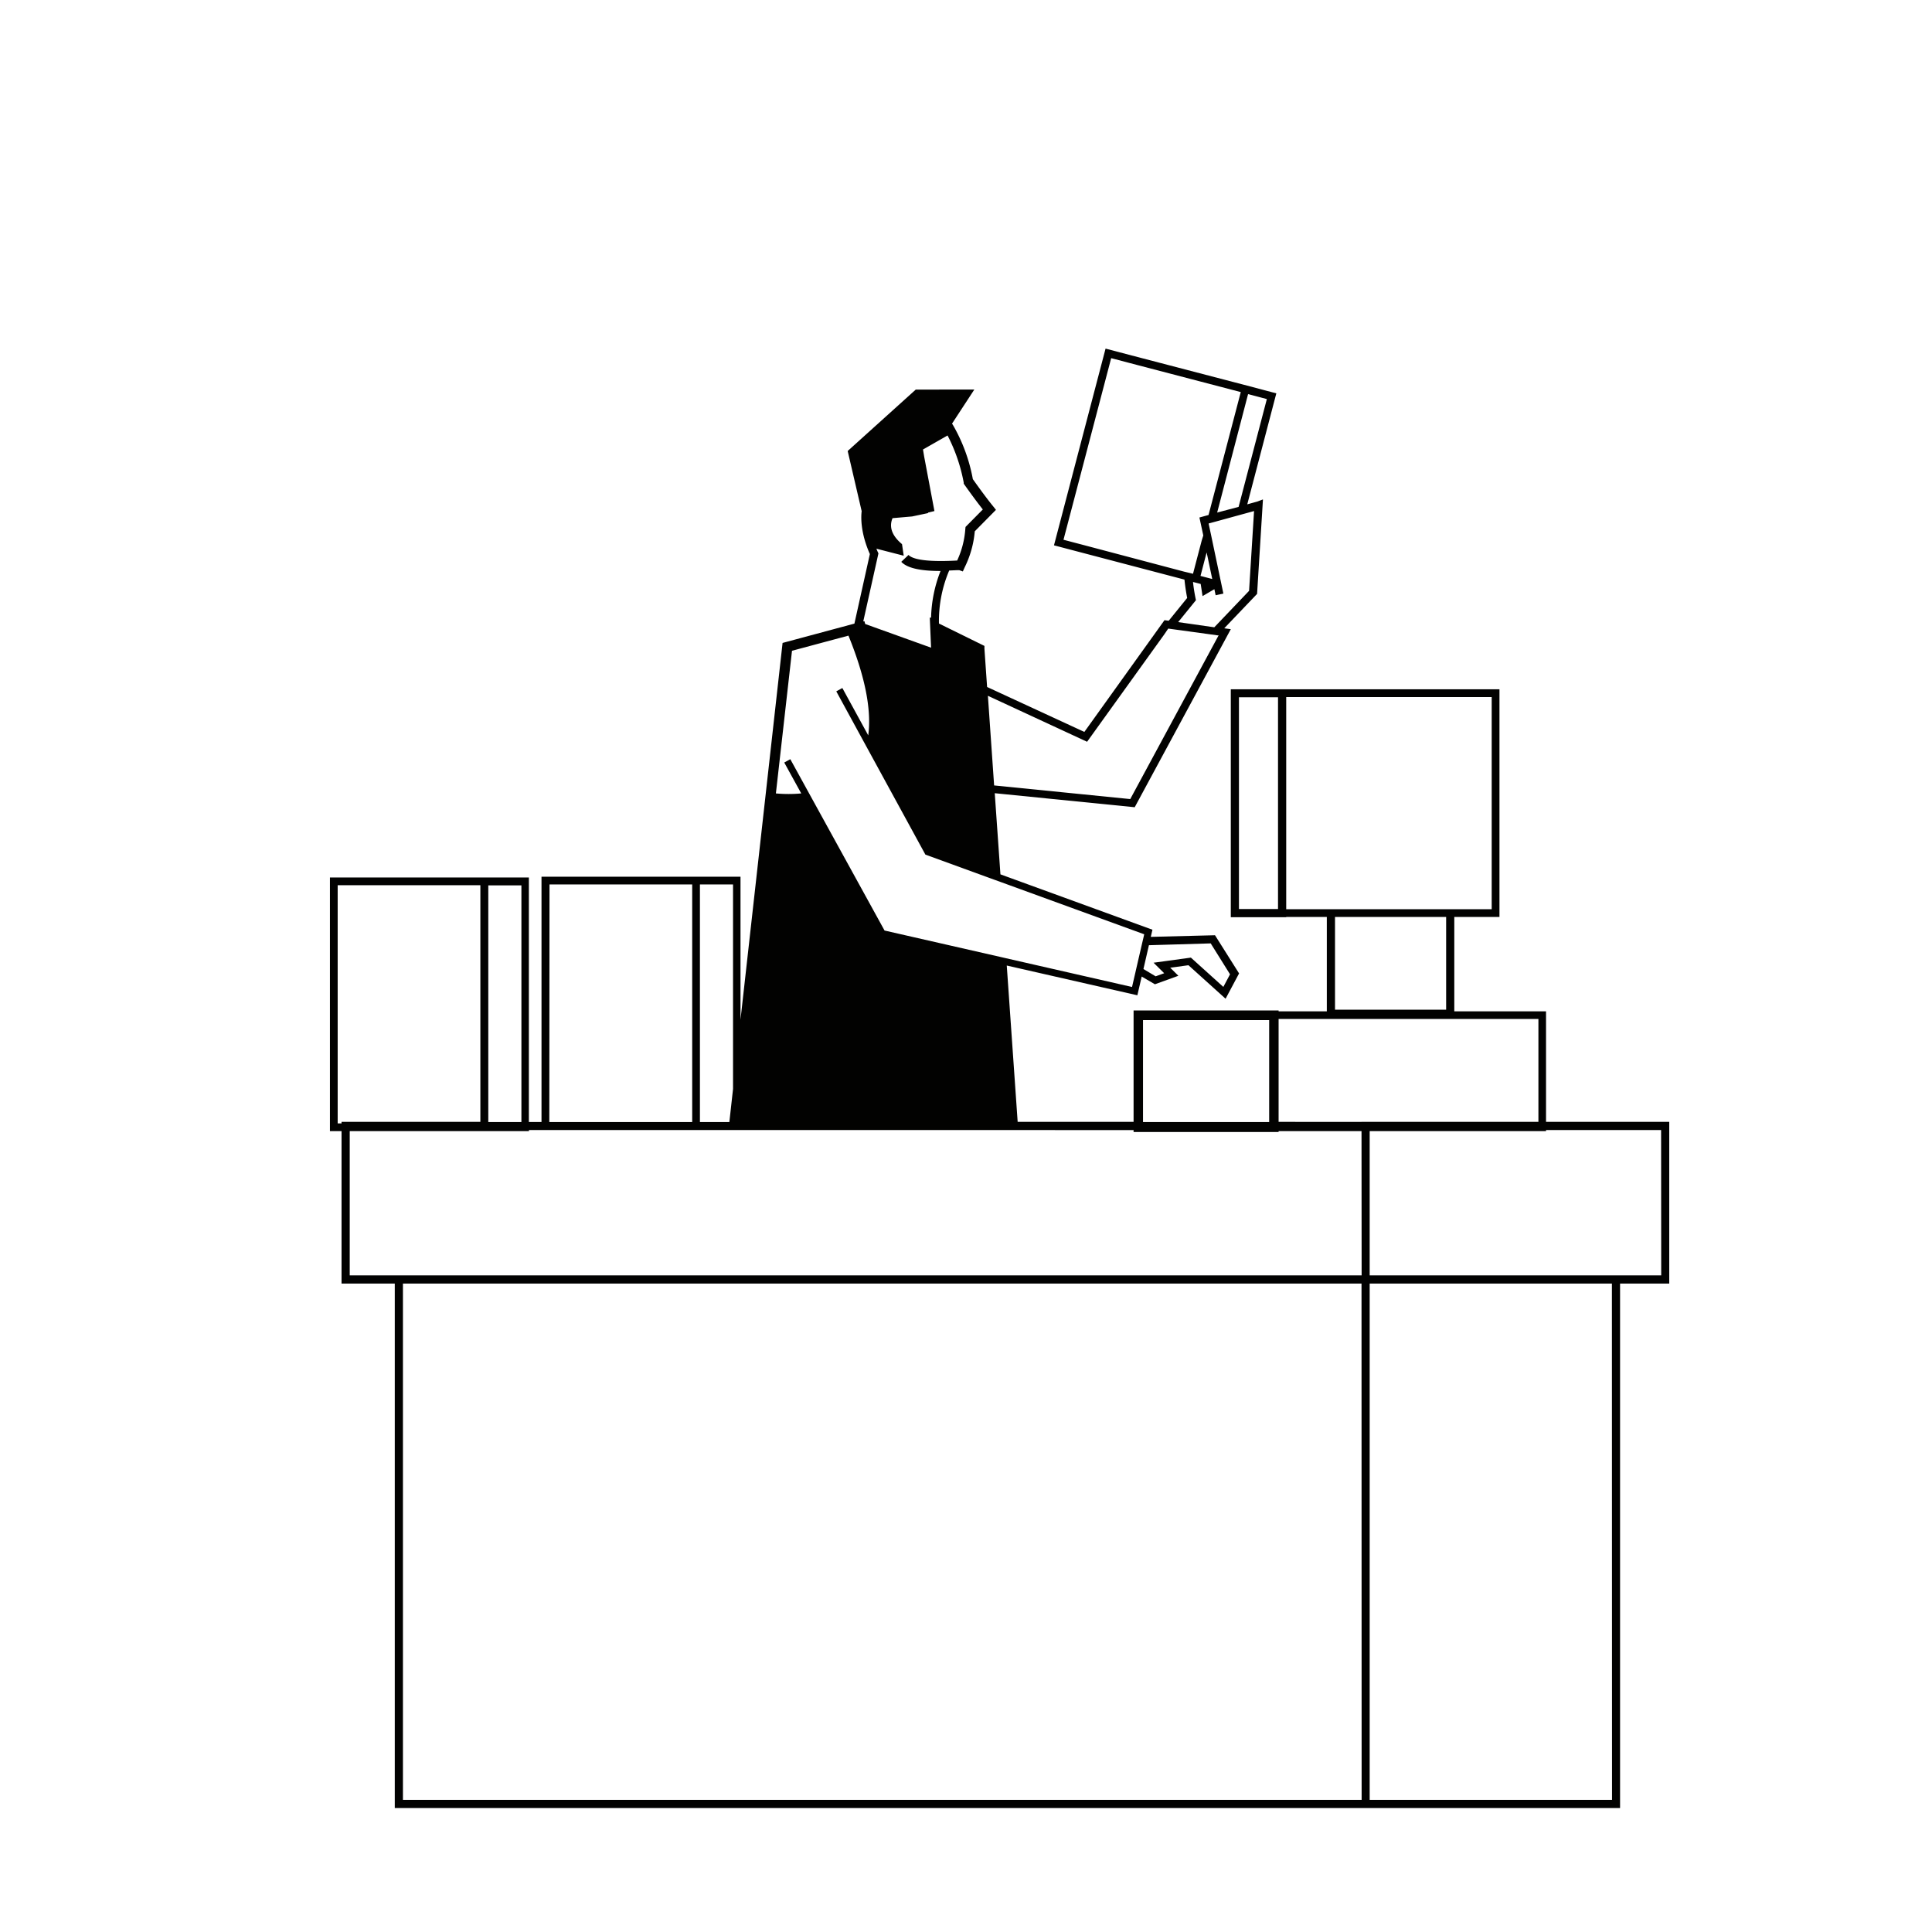 <svg xmlns="http://www.w3.org/2000/svg" viewBox="0 0 500 500"><title>Mesa de trabajo 77</title><g id="Capa_2" data-name="Capa 2"><path d="M400.11,290.34v-28.6H376.37V237.31h11.69V178.39H332.87v0H318.53v0h0v58.92h0v.06h14.34v-.06h10.51v24.43H330.9v-.24H293.37v28.84h-30l-2.82-40.46,33.8,7.7,1.12-4.85,3.42,2,6.07-2.2-2.11-2.09,4.72-.64,9.61,8.67,3.49-6.55-6.23-9.88-16.62.42.43-1.85-39.34-14.33-1.47-21,36.22,3.63,24.87-46.08-1.7-.23h0l8.5-8.9,1.51-24.29v-.16l-1.42.54-2.63.73,7.52-28.72L323.53,100l-30.64-8-6.77-1.78-13.35,50.91,6.77,1.78,27,7.09c.2,2,.51,3.77.7,4.75l-4.78,5.9-1.09-.15-20.74,28.92-25.17-11.63-.69-9.89,0-.74L243,161.37a33.39,33.39,0,0,1,2.65-13.72l2-.09.61,0,.92.33.49-1.09a25.9,25.9,0,0,0,2.6-9.3l5.48-5.55L257,131s-1.75-2.09-5.23-7a43.76,43.76,0,0,0-5.07-13.87l-.31-.5,5.76-8.81H237l-17.62,15.9L223,132.29c-.15,1.14-.45,5.3,2.12,11.1l-4,18-18.59,5-10.64,95.29-.25,2.21v-37h-51.5v63.49h-3.27V227.09H85.39v65.64h3v39.46h13.78V467.92h317.1V332.19H432V290.34Zm-69.36-55.09H320.64v-54.8h10.11Zm2.12.06V180.4h53.18v54.91H332.87Zm41.39,2v24H345.5v-24ZM295.81,264h32.65v26.39H295.81Zm17.52-19.85,5,8-1.73,3.26-8.4-7.58-9.66,1.32,2.75,2.72-2.21.8-3.16-1.89,1.42-6.16Zm14.53-140.87-7.31,27.9L315,132.65,323,102Zm-21.41,44.66h0L282,141.47l-1.93-.51-4.84-1.27,12.34-47,4.83,1.27,1.94.51,26.77,7-8.34,31.81-2.36.65,1,4.64L311,139.9l-1.25,4.76-1,3.83-.2-.05Zm7.28,1.91-1.13-.3-1.91-.5,1.15-4.42.44-1.66Zm-4.22,5.48-.1-.48c-.25-1.21-.5-2.7-.66-4.24l1.43.37.56.15.48,3.14,3.06-1.79.33,1.57,2-.43-.21-1-.26-1.24-.41-1.94-.68-3.25-1.62-7.71-.64-3,.77-.21.78-.21,5.57-1.53,2.23-.61,2.41-.66-1.29,20.65-9,9.43h0L304.91,161Zm-28.17,36.64,20-27.82,1-1.47,1.1.15,9.13,1.25,2.53.35.28,0-22.87,42.37-35.23-3.53-1.61-23.2Zm-54-48.76-.15-.31c-.14-.31-.26-.6-.38-.9l7.07,1.82-.44-3c-3-2.5-3.25-4.83-2.45-6.72l5.06-.44,4.12-.87,0-.13,1.66-.4-2.66-14.11-.3-1.82,6.36-3.63a44.14,44.14,0,0,1,4.18,12.19l0,.28.16.23c2.35,3.31,3.93,5.37,4.78,6.45l-4.47,4.52-.05.45a23.26,23.26,0,0,1-2.12,8.25h-.13c-8.72.47-11.59-.53-12.46-1.45l-1.87,1.78c1.8,1.9,5.92,2.37,10.16,2.37a35.28,35.28,0,0,0-2.45,12.07h-.33l.33,7.78-17.05-6.13-.2-.74-.3.08Zm-22.37,25.21,14.61-3.92c4.67,11.48,5.93,19.8,5.12,25.81L218,178.06l-1.57.86L224.11,193h0l15.38,28.17,16.88,6.15.94.34h0l1.71.62,37.1,13.51-.17.76-.47,2-1.19,5.15-.47,2.06-.85,3.67L260.4,248l-1.69-.39h0l-.93-.21-28.86-6.58-19.65-35.72-4.74-8.62-1.57.86,4.4,8a36.43,36.43,0,0,1-6.56,0Zm-23.83,60.48h8.57v52.92l-.91,8.19-.05.38h-7.61Zm-38.93,0h36.93v61.49H142.16Zm-15.84.24h8.57v61.25h-8.57ZM88.39,290.73h-1V229.09h36.93v61.25H88.39Zm264,175.07H104.28V332.19H352.36Zm0-135.73H90.51V292.73h46.38v-.27h3.27v0h51.5v0H293.37v.5H330.9v-.23h21.46Zm0-39.73H330.9V263.71h67.24v26.63H352.36Zm64.8,175.46H354.47V332.19h62.69Zm12.73-135.73H354.47V292.73h45.64v-.27h29.78Z" fill="#020201"/></g></svg>